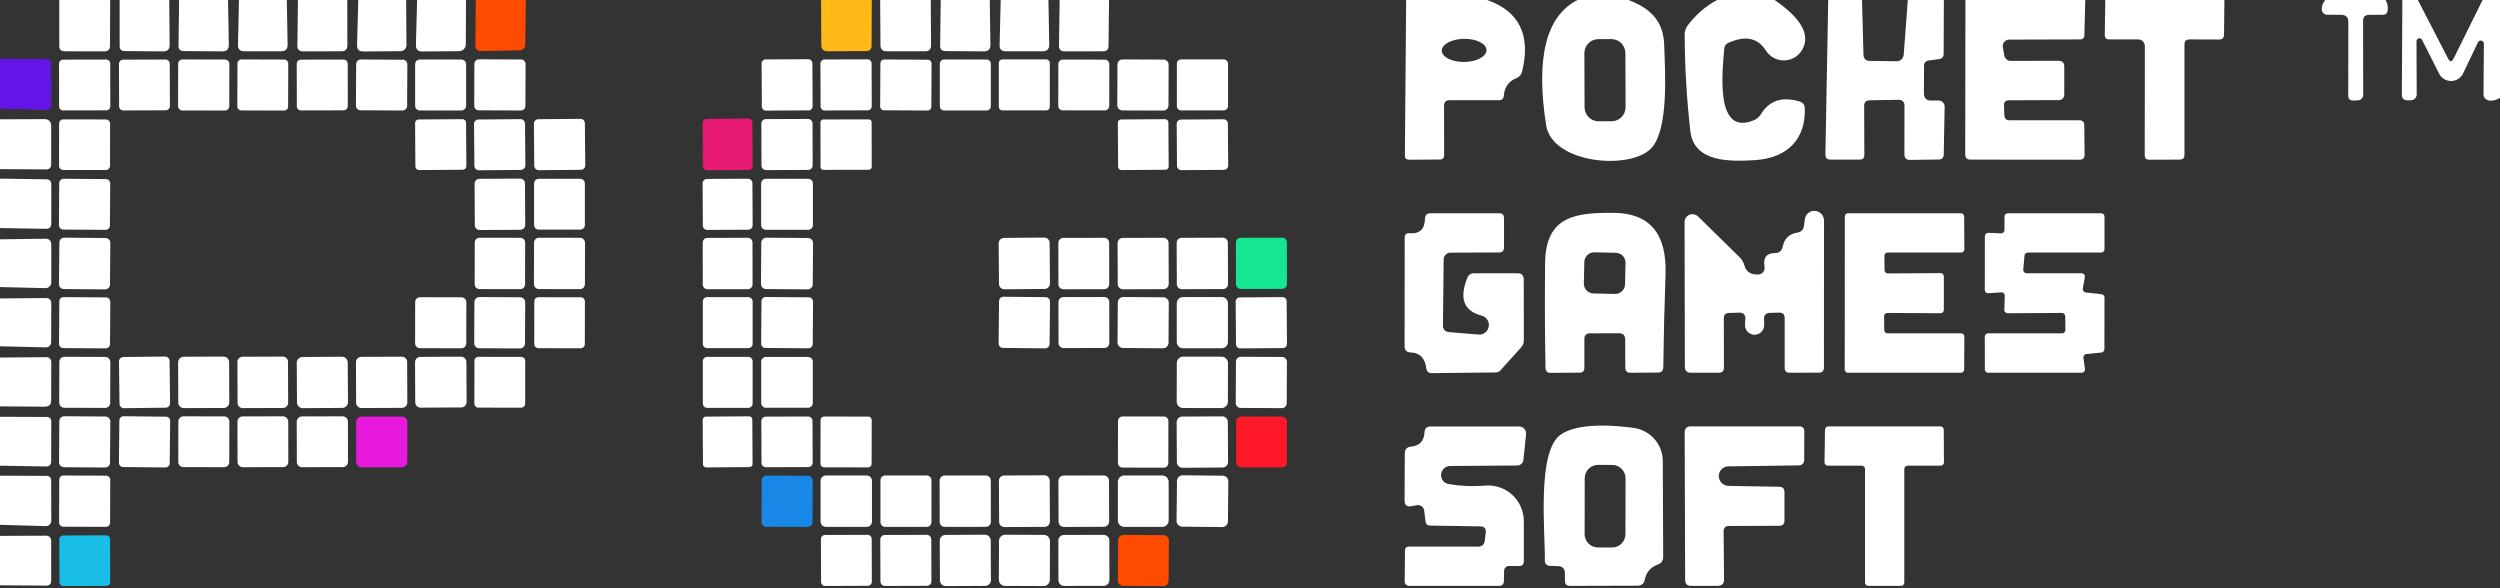 <svg width="204" height="48" viewBox="0 0 204 48" fill="none" xmlns="http://www.w3.org/2000/svg">
<rect x="0" y="0" width="204" height="48" fill="#333333" stroke="none"/>
<g clip-path="url(#clip0_10537_135588)">
<path d="M4.837 0H8.989L8.973 3.736C8.973 4.04 8.821 4.192 8.518 4.192L5.259 4.184C4.978 4.179 4.837 4.037 4.837 3.76V0Z" fill="white"/>
<path d="M9.762 0H13.81L13.842 3.672C13.847 4.019 13.677 4.192 13.332 4.192L10.176 4.168C9.9 4.168 9.762 4.029 9.762 3.752V0Z" fill="white"/>
<path d="M14.615 0H18.607L18.671 3.648C18.676 4.016 18.498 4.197 18.137 4.192L14.997 4.168C14.705 4.168 14.562 4.021 14.567 3.728L14.615 0Z" fill="white"/>
<path d="M19.5 0H23.404L23.468 3.64C23.479 4.003 23.301 4.184 22.934 4.184H19.922C19.582 4.184 19.415 4.013 19.42 3.672L19.5 0Z" fill="white"/>
<path d="M24.313 0H28.337L28.345 3.704C28.345 4.024 28.185 4.184 27.867 4.184L24.735 4.192C24.416 4.192 24.259 4.035 24.265 3.72L24.313 0Z" fill="white"/>
<path d="M29.237 0H33.142L33.166 3.688C33.166 3.817 33.116 3.942 33.026 4.033C32.936 4.125 32.815 4.176 32.688 4.176L29.652 4.2C29.296 4.205 29.123 4.027 29.134 3.664L29.237 0Z" fill="white"/>
<path d="M34.035 0H38.027L38.011 3.624C38.009 3.771 37.949 3.912 37.845 4.015C37.741 4.118 37.6 4.176 37.453 4.176L34.449 4.2C34.104 4.2 33.934 4.027 33.939 3.68L34.035 0Z" fill="white"/>
<path d="M38.824 0H42.904L42.864 3.64C42.864 3.762 42.816 3.879 42.731 3.965C42.647 4.052 42.531 4.102 42.41 4.104L39.27 4.168C38.951 4.173 38.792 4.013 38.792 3.688L38.824 0Z" fill="#FF4B00"/>
<path d="M67.001 0H71.137L71.121 3.728C71.121 4.021 70.975 4.168 70.683 4.168L67.543 4.184C67.193 4.184 67.017 4.008 67.017 3.656L67.001 0Z" fill="#FFB919"/>
<path d="M71.822 0H75.95L75.974 3.696C75.974 4.021 75.812 4.184 75.488 4.184H72.348C72.013 4.184 71.846 4.016 71.846 3.68L71.822 0Z" fill="white"/>
<path d="M76.763 0H80.763L80.819 3.648C80.829 4.011 80.651 4.192 80.285 4.192L77.153 4.168C76.856 4.168 76.71 4.021 76.715 3.728L76.763 0Z" fill="white"/>
<path d="M81.656 0H85.553L85.617 3.64C85.622 4.003 85.444 4.184 85.083 4.184H82.07C81.725 4.184 81.558 4.013 81.568 3.672L81.656 0Z" fill="white"/>
<path d="M86.469 0H90.501L90.453 3.768C90.448 4.045 90.307 4.184 90.031 4.184L86.875 4.192C86.562 4.192 86.408 4.035 86.413 3.72L86.469 0Z" fill="white"/>
<path d="M114.742 0H121.356C123.97 0.917 124.921 2.859 124.209 5.824C124.145 6.085 123.991 6.267 123.747 6.368C123.104 6.635 122.759 7.117 122.711 7.816C122.689 8.056 122.559 8.176 122.32 8.176H118.296C117.988 8.176 117.834 8.331 117.834 8.64L117.842 12.656C117.842 12.896 117.722 13.016 117.483 13.016L114.989 13.032C114.75 13.032 114.633 12.912 114.638 12.672L114.742 0ZM121.3 4.086C121.298 3.962 121.249 3.84 121.156 3.727C121.063 3.614 120.927 3.512 120.756 3.426C120.586 3.341 120.384 3.274 120.162 3.23C119.939 3.186 119.702 3.165 119.462 3.168C119.223 3.171 118.986 3.199 118.765 3.25C118.544 3.3 118.344 3.373 118.176 3.463C118.008 3.553 117.875 3.659 117.785 3.774C117.694 3.89 117.649 4.014 117.651 4.138C117.652 4.262 117.701 4.384 117.795 4.497C117.888 4.61 118.024 4.712 118.194 4.798C118.365 4.883 118.567 4.95 118.789 4.994C119.011 5.038 119.249 5.059 119.489 5.056C119.728 5.053 119.965 5.025 120.186 4.974C120.407 4.924 120.607 4.851 120.775 4.761C120.943 4.671 121.076 4.565 121.166 4.45C121.256 4.334 121.302 4.21 121.3 4.086Z" fill="white"/>
<path d="M128.727 0H132.879C134.576 0.632 135.732 1.648 135.795 3.64C135.883 6.064 136.17 10.656 134.704 12.136C132.935 13.904 126.647 13.344 126.161 10.2C125.306 4.701 126.161 1.301 128.727 0ZM132.632 4.33C132.631 4.18 132.601 4.031 132.544 3.893C132.486 3.754 132.402 3.628 132.295 3.522C132.189 3.417 132.063 3.333 131.925 3.276C131.786 3.219 131.638 3.19 131.488 3.19L130.421 3.194C130.118 3.195 129.829 3.317 129.616 3.532C129.403 3.747 129.284 4.038 129.285 4.342L129.3 8.758C129.301 8.908 129.331 9.057 129.389 9.195C129.446 9.334 129.531 9.46 129.637 9.566C129.743 9.671 129.869 9.755 130.008 9.812C130.146 9.869 130.294 9.898 130.444 9.898L131.512 9.894C131.814 9.893 132.103 9.771 132.316 9.556C132.529 9.341 132.648 9.05 132.647 8.746L132.632 4.33Z" fill="white"/>
<path d="M140.114 0H144.808C146.938 1.461 147.706 2.784 147.111 3.968C146.973 4.244 146.765 4.478 146.507 4.647C146.25 4.816 145.952 4.913 145.645 4.928C145.338 4.944 145.032 4.877 144.759 4.735C144.486 4.593 144.255 4.381 144.091 4.12C143.443 3.091 142.428 2.88 141.047 3.488C140.829 3.584 140.712 3.752 140.696 3.992C140.593 5.48 139.835 11.184 143.103 9.816C143.358 9.709 143.557 9.539 143.7 9.304C144.38 8.2 145.427 7.859 146.84 8.28C147.122 8.36 147.265 8.547 147.27 8.84C147.358 11.408 145.788 12.896 143.238 13.064C141.19 13.192 138.218 13.272 137.931 10.688C137.633 8.069 137.479 5.448 137.469 2.824C137.469 2.552 137.548 2.307 137.708 2.088C138.388 1.187 139.19 0.491 140.114 0Z" fill="white"/>
<path d="M149.183 0H151.94L152.06 4.504C152.062 4.626 152.111 4.743 152.197 4.83C152.283 4.916 152.4 4.966 152.522 4.968L154.753 5C154.901 5.003 155.044 4.949 155.153 4.849C155.263 4.749 155.331 4.612 155.343 4.464L155.677 0H158.618L158.602 4.392C158.602 4.648 158.474 4.792 158.219 4.824L157.399 4.936C157.133 4.968 157 5.117 157 5.384L156.992 7.608C156.992 8.008 157.191 8.208 157.59 8.208L158.188 8.2C158.253 8.2 158.318 8.213 158.379 8.239C158.439 8.264 158.494 8.301 158.54 8.348C158.586 8.395 158.622 8.451 158.646 8.512C158.671 8.573 158.683 8.638 158.682 8.704L158.61 12.592C158.605 12.875 158.464 13.016 158.188 13.016L155.869 13.048C155.555 13.053 155.399 12.899 155.399 12.584L155.406 8.576C155.407 8.519 155.395 8.462 155.373 8.409C155.351 8.356 155.318 8.308 155.278 8.268C155.237 8.227 155.188 8.196 155.135 8.175C155.082 8.153 155.025 8.143 154.968 8.144L152.562 8.184C152.264 8.189 152.115 8.341 152.115 8.64L152.131 12.648C152.131 12.899 152.006 13.024 151.757 13.024H149.366C149.085 13.024 148.946 12.885 148.952 12.608L149.183 0Z" fill="white"/>
<path d="M160.379 0H170.157L170.085 2.864C170.08 3.099 169.96 3.216 169.727 3.216L163.949 3.232C163.873 3.232 163.797 3.249 163.728 3.281C163.659 3.314 163.597 3.361 163.548 3.419C163.499 3.478 163.463 3.547 163.443 3.621C163.422 3.695 163.419 3.772 163.431 3.848L163.551 4.528C163.571 4.651 163.635 4.763 163.73 4.843C163.824 4.924 163.945 4.968 164.069 4.968L167.973 4.96C168.287 4.96 168.444 5.117 168.444 5.432V7.736C168.444 7.851 168.398 7.96 168.318 8.041C168.237 8.122 168.127 8.168 168.013 8.168L163.941 8.184C163.649 8.184 163.511 8.328 163.527 8.616L163.559 9.416C163.575 9.683 163.713 9.816 163.973 9.816H169.711C169.758 9.815 169.806 9.823 169.85 9.841C169.895 9.859 169.935 9.885 169.969 9.919C170.003 9.952 170.031 9.992 170.049 10.036C170.068 10.081 170.077 10.128 170.077 10.176L170.101 12.632C170.101 12.899 169.968 13.032 169.703 13.032L160.786 13.024C160.504 13.024 160.363 12.885 160.363 12.608L160.379 0Z" fill="white"/>
<path d="M171.791 0H181.512L181.481 2.816C181.481 3.088 181.348 3.224 181.082 3.224L178.668 3.216C178.391 3.216 178.253 3.355 178.253 3.632V12.64C178.253 12.896 178.123 13.024 177.863 13.024L175.376 13.032C175.132 13.032 175.01 12.909 175.01 12.664L175.018 3.76C175.018 3.689 175.004 3.618 174.977 3.552C174.949 3.486 174.909 3.426 174.859 3.375C174.809 3.325 174.749 3.285 174.683 3.257C174.618 3.23 174.547 3.216 174.476 3.216H172.117C171.868 3.221 171.745 3.099 171.751 2.848L171.791 0Z" fill="white"/>
<path d="M189.736 0H194.661C194.81 0.245 194.868 0.523 194.836 0.832C194.81 1.083 194.671 1.208 194.422 1.208H193.33C192.995 1.208 192.828 1.376 192.828 1.712L192.836 7.688C192.836 8.008 192.677 8.176 192.358 8.192L192.039 8.2C191.758 8.216 191.617 8.08 191.617 7.792L191.625 1.792C191.625 1.408 191.431 1.213 191.043 1.208L189.88 1.2C189.768 1.198 189.662 1.153 189.583 1.074C189.504 0.994 189.459 0.888 189.457 0.776C189.452 0.488 189.545 0.229 189.736 0Z" fill="white"/>
<path d="M196.031 0H197.298L199.752 4.76C199.912 5.075 200.069 5.075 200.223 4.76L202.581 0H204V7.984C203.66 8.181 203.36 8.253 203.099 8.2C202.797 8.136 202.648 7.947 202.653 7.632L202.685 3.568C202.686 3.509 202.667 3.452 202.631 3.406C202.595 3.36 202.544 3.328 202.487 3.315C202.43 3.302 202.37 3.308 202.318 3.334C202.266 3.36 202.224 3.403 202.199 3.456L200.988 5.992C200.899 6.175 200.762 6.33 200.591 6.439C200.419 6.548 200.221 6.607 200.019 6.609C199.816 6.612 199.617 6.558 199.443 6.453C199.269 6.348 199.128 6.197 199.035 6.016L197.641 3.256C197.617 3.206 197.577 3.167 197.527 3.143C197.478 3.12 197.422 3.114 197.368 3.127C197.315 3.14 197.268 3.171 197.235 3.215C197.202 3.259 197.185 3.313 197.187 3.368L197.202 7.704C197.202 7.831 197.152 7.953 197.062 8.043C196.973 8.133 196.851 8.184 196.724 8.184H196.445C196.143 8.184 195.991 8.029 195.991 7.72L196.031 0Z" fill="white"/>
<path d="M0 4.792L3.745 4.832C4.032 4.832 4.176 4.976 4.176 5.264L4.184 8.592C4.184 8.843 4.059 8.965 3.809 8.96L0 8.864V4.792Z" fill="#6414E6"/>
<path d="M8.666 4.86L5.144 4.867C4.964 4.867 4.818 5.014 4.818 5.195L4.824 8.683C4.824 8.864 4.971 9.011 5.151 9.011L8.673 9.004C8.854 9.004 9 8.857 9 8.676L8.994 5.188C8.993 5.007 8.847 4.86 8.666 4.86Z" fill="white"/>
<path d="M13.508 4.858L10.049 4.87C9.86 4.871 9.707 5.025 9.708 5.215L9.72 8.671C9.72 8.861 9.874 9.015 10.064 9.014L13.522 9.002C13.711 9.001 13.864 8.847 13.864 8.657L13.851 5.201C13.851 5.011 13.697 4.857 13.508 4.858Z" fill="white"/>
<path d="M18.364 4.859L14.889 4.853C14.696 4.853 14.538 5.01 14.538 5.205L14.532 8.661C14.532 8.855 14.688 9.013 14.882 9.013L18.356 9.019C18.55 9.02 18.707 8.862 18.708 8.668L18.714 5.212C18.714 5.017 18.557 4.86 18.364 4.859Z" fill="white"/>
<path d="M23.204 4.862L19.698 4.85C19.522 4.849 19.379 4.992 19.378 5.169L19.366 8.689C19.365 8.865 19.508 9.009 19.684 9.01L23.19 9.022C23.366 9.023 23.509 8.88 23.51 8.703L23.522 5.183C23.523 5.006 23.38 4.863 23.204 4.862Z" fill="white"/>
<path d="M28.03 4.861L24.556 4.867C24.367 4.867 24.214 5.021 24.214 5.211L24.22 8.667C24.22 8.857 24.374 9.011 24.563 9.011L28.038 9.004C28.227 9.004 28.38 8.85 28.38 8.66L28.374 5.204C28.373 5.014 28.22 4.86 28.03 4.861Z" fill="white"/>
<path d="M32.866 4.873L29.439 4.855C29.233 4.854 29.064 5.022 29.063 5.23L29.045 8.621C29.044 8.829 29.211 8.998 29.418 8.999L32.844 9.017C33.051 9.019 33.22 8.851 33.221 8.643L33.239 5.251C33.24 5.044 33.073 4.875 32.866 4.873Z" fill="white"/>
<path d="M37.652 4.856H34.258C34.046 4.856 33.875 5.028 33.875 5.24V8.632C33.875 8.845 34.046 9.016 34.258 9.016H37.652C37.863 9.016 38.035 8.845 38.035 8.632V5.24C38.035 5.028 37.863 4.856 37.652 4.856Z" fill="white"/>
<path d="M42.52 4.854L39.078 4.842C38.876 4.841 38.711 5.006 38.71 5.209L38.698 8.633C38.697 8.836 38.861 9.001 39.063 9.002L42.506 9.014C42.708 9.015 42.873 8.851 42.874 8.647L42.886 5.223C42.886 5.02 42.723 4.855 42.52 4.854Z" fill="white"/>
<path d="M65.954 4.831L62.48 4.849C62.295 4.85 62.146 5.001 62.147 5.187L62.166 8.691C62.166 8.876 62.317 9.026 62.502 9.025L65.976 9.007C66.161 9.006 66.31 8.854 66.309 8.669L66.291 5.165C66.29 4.979 66.139 4.83 65.954 4.831Z" fill="white"/>
<path d="M70.795 4.842L67.273 4.854C67.093 4.855 66.947 5.002 66.947 5.183L66.96 8.687C66.96 8.869 67.107 9.015 67.287 9.014L70.81 9.002C70.99 9.001 71.136 8.854 71.135 8.673L71.123 5.169C71.122 4.988 70.976 4.841 70.795 4.842Z" fill="white"/>
<path d="M75.714 4.874L72.144 4.855C71.977 4.854 71.841 4.99 71.84 5.158L71.821 8.693C71.82 8.861 71.955 8.998 72.123 8.999L75.692 9.018C75.86 9.019 75.996 8.883 75.997 8.715L76.015 5.179C76.016 5.012 75.881 4.875 75.714 4.874Z" fill="white"/>
<path d="M80.508 4.856H77.034C76.845 4.856 76.691 5.01 76.691 5.2V8.672C76.691 8.862 76.845 9.016 77.034 9.016H80.508C80.698 9.016 80.851 8.862 80.851 8.672V5.2C80.851 5.01 80.698 4.856 80.508 4.856Z" fill="white"/>
<path d="M85.377 4.848H81.791C81.633 4.848 81.504 4.977 81.504 5.136V8.72C81.504 8.879 81.633 9.008 81.791 9.008H85.377C85.536 9.008 85.664 8.879 85.664 8.72V5.136C85.664 4.977 85.536 4.848 85.377 4.848Z" fill="white"/>
<path d="M90.154 4.867L86.727 4.861C86.525 4.861 86.361 5.025 86.36 5.228L86.354 8.636C86.354 8.84 86.518 9.005 86.72 9.005L90.147 9.011C90.349 9.011 90.514 8.847 90.514 8.644L90.52 5.236C90.52 5.032 90.356 4.867 90.154 4.867Z" fill="white"/>
<path d="M94.947 4.862L91.6 4.85C91.371 4.849 91.185 5.035 91.184 5.265L91.172 8.593C91.172 8.822 91.357 9.009 91.585 9.01L94.932 9.022C95.161 9.023 95.347 8.837 95.348 8.607L95.36 5.279C95.361 5.05 95.176 4.863 94.947 4.862Z" fill="white"/>
<path d="M99.856 4.848H96.382C96.188 4.848 96.031 5.005 96.031 5.2V8.656C96.031 8.85 96.188 9.008 96.382 9.008H99.856C100.05 9.008 100.207 8.85 100.207 8.656V5.2C100.207 5.005 100.05 4.848 99.856 4.848Z" fill="white"/>
<path d="M0 13.8V9.736L3.674 9.72C3.74 9.72 3.805 9.733 3.866 9.758C3.927 9.783 3.982 9.821 4.029 9.867C4.075 9.914 4.112 9.97 4.137 10.031C4.163 10.092 4.176 10.158 4.176 10.224V13.392C4.176 13.685 4.032 13.829 3.745 13.824L0 13.8Z" fill="white"/>
<path d="M8.642 9.747L5.167 9.741C4.978 9.741 4.824 9.894 4.824 10.084L4.818 13.524C4.818 13.714 4.971 13.868 5.16 13.869L8.635 13.875C8.824 13.875 8.977 13.722 8.978 13.531L8.984 10.091C8.984 9.902 8.831 9.747 8.642 9.747Z" fill="white"/>
<path d="M37.733 9.724L34.163 9.749C34.001 9.75 33.87 9.883 33.871 10.047L33.895 13.583C33.896 13.746 34.029 13.878 34.192 13.877L37.762 13.852C37.925 13.851 38.056 13.717 38.055 13.554L38.03 10.018C38.029 9.854 37.896 9.723 37.733 9.724Z" fill="white"/>
<path d="M42.471 9.721L39.045 9.751C38.842 9.752 38.68 9.919 38.681 10.122L38.711 13.53C38.713 13.733 38.878 13.896 39.081 13.895L42.507 13.864C42.71 13.863 42.872 13.697 42.871 13.493L42.841 10.085C42.839 9.882 42.674 9.719 42.471 9.721Z" fill="white"/>
<path d="M47.364 9.697L43.922 9.727C43.724 9.729 43.564 9.892 43.566 10.091L43.596 13.53C43.598 13.729 43.76 13.889 43.958 13.887L47.4 13.857C47.598 13.855 47.757 13.693 47.755 13.494L47.726 10.054C47.724 9.855 47.562 9.695 47.364 9.697Z" fill="white"/>
<path d="M61.042 9.676L57.679 9.7C57.486 9.701 57.33 9.86 57.331 10.054L57.355 13.542C57.357 13.736 57.515 13.893 57.708 13.892L61.071 13.868C61.265 13.867 61.421 13.708 61.419 13.514L61.395 10.026C61.394 9.831 61.236 9.675 61.042 9.676Z" fill="#E61973"/>
<path d="M65.934 9.706L62.492 9.718C62.289 9.719 62.126 9.884 62.126 10.088L62.138 13.512C62.139 13.715 62.304 13.879 62.506 13.878L65.948 13.866C66.151 13.866 66.314 13.7 66.314 13.497L66.302 10.073C66.301 9.87 66.136 9.706 65.934 9.706Z" fill="white"/>
<path d="M70.894 9.741L67.181 9.748C67.053 9.748 66.95 9.852 66.95 9.98L66.957 13.628C66.957 13.756 67.06 13.86 67.188 13.86L70.901 13.853C71.029 13.853 71.132 13.749 71.132 13.621L71.126 9.973C71.126 9.845 71.022 9.741 70.894 9.741Z" fill="white"/>
<path d="M95.069 9.724L91.483 9.749C91.333 9.75 91.213 9.873 91.214 10.023L91.239 13.607C91.24 13.757 91.362 13.878 91.512 13.877L95.097 13.852C95.247 13.851 95.368 13.728 95.366 13.578L95.341 9.994C95.341 9.844 95.218 9.723 95.069 9.724Z" fill="white"/>
<path d="M99.842 9.732L96.368 9.756C96.174 9.758 96.018 9.916 96.019 10.111L96.043 13.535C96.045 13.729 96.203 13.886 96.396 13.884L99.871 13.86C100.064 13.858 100.22 13.7 100.219 13.505L100.195 10.082C100.194 9.887 100.036 9.731 99.842 9.732Z" fill="white"/>
<path d="M0 18.608V14.576L3.785 14.632C4.051 14.637 4.184 14.771 4.184 15.032V18.232C4.184 18.531 4.035 18.677 3.737 18.672L0 18.608Z" fill="white"/>
<path d="M8.636 14.613L5.194 14.588C4.996 14.587 4.834 14.747 4.833 14.946L4.809 18.37C4.808 18.569 4.967 18.731 5.165 18.732L8.608 18.756C8.806 18.758 8.967 18.598 8.969 18.399L8.993 14.975C8.994 14.776 8.834 14.614 8.636 14.613Z" fill="white"/>
<path d="M42.447 14.575L39.116 14.593C38.9 14.594 38.726 14.77 38.727 14.987L38.745 18.379C38.746 18.595 38.922 18.77 39.137 18.769L42.468 18.751C42.684 18.75 42.858 18.574 42.857 18.357L42.839 14.965C42.838 14.749 42.662 14.574 42.447 14.575Z" fill="white"/>
<path d="M47.35 14.592H43.956C43.749 14.592 43.581 14.76 43.581 14.968V18.36C43.581 18.567 43.749 18.736 43.956 18.736H47.35C47.557 18.736 47.725 18.567 47.725 18.36V14.968C47.725 14.76 47.557 14.592 47.35 14.592Z" fill="white"/>
<path d="M61.038 14.583L57.691 14.601C57.493 14.602 57.333 14.764 57.334 14.963L57.352 18.402C57.353 18.601 57.515 18.762 57.713 18.761L61.06 18.743C61.258 18.742 61.417 18.58 61.416 18.381L61.398 14.941C61.397 14.742 61.236 14.582 61.038 14.583Z" fill="white"/>
<path d="M65.949 14.592H62.491C62.28 14.592 62.108 14.764 62.108 14.976V18.368C62.108 18.58 62.28 18.752 62.491 18.752H65.949C66.161 18.752 66.332 18.58 66.332 18.368V14.976C66.332 14.764 66.161 14.592 65.949 14.592Z" fill="white"/>
<path d="M117.802 21.176L117.746 26.536C117.741 26.883 117.914 27.072 118.264 27.104L120.615 27.296C120.815 27.321 121.016 27.268 121.177 27.148C121.339 27.028 121.448 26.849 121.482 26.651C121.516 26.452 121.472 26.247 121.359 26.08C121.247 25.913 121.075 25.795 120.878 25.752C119.444 25.368 119.061 24.344 119.731 22.68C119.832 22.424 120.018 22.296 120.288 22.296H123.827C124.167 22.296 124.337 22.467 124.337 22.808L124.345 27.768C124.345 27.989 124.262 28.201 124.113 28.36L122.432 30.224C122.384 30.277 122.326 30.32 122.262 30.349C122.197 30.377 122.128 30.392 122.058 30.392L116.83 30.448C116.57 30.448 116.421 30.318 116.384 30.056C116.283 29.219 115.861 28.787 115.117 28.76C114.782 28.75 114.615 28.576 114.615 28.24L114.623 19.384C114.623 19.128 114.753 19.011 115.013 19.032C115.837 19.102 116.259 18.704 116.28 17.84C116.291 17.547 116.442 17.4 116.734 17.4H122.328C122.594 17.4 122.727 17.536 122.727 17.808V20.192C122.727 20.464 122.594 20.6 122.328 20.6L118.36 20.616C118.213 20.616 118.073 20.675 117.968 20.78C117.864 20.885 117.804 21.027 117.802 21.176Z" fill="white"/>
<path d="M129.285 27.608V30.008C129.29 30.274 129.157 30.408 128.886 30.408L126.528 30.424C126.257 30.424 126.119 30.288 126.113 30.016C126.06 27.152 126.05 24.299 126.081 21.456C126.129 17.584 128.623 17.352 131.675 17.368C134.619 17.389 136.029 19.072 135.907 22.416C135.817 24.928 135.755 27.445 135.724 29.968C135.718 30.25 135.575 30.395 135.293 30.4L133.062 30.416C132.77 30.421 132.624 30.277 132.624 29.984L132.616 27.712C132.616 27.365 132.443 27.192 132.098 27.192L129.683 27.2C129.578 27.2 129.476 27.243 129.402 27.319C129.327 27.396 129.285 27.5 129.285 27.608ZM132.643 21.454C132.645 21.348 132.627 21.243 132.589 21.144C132.551 21.045 132.493 20.955 132.42 20.878C132.347 20.801 132.26 20.74 132.163 20.697C132.067 20.654 131.962 20.631 131.857 20.628L130.104 20.588C129.891 20.584 129.684 20.664 129.53 20.812C129.375 20.96 129.286 21.164 129.281 21.378L129.242 23.121C129.239 23.227 129.258 23.333 129.296 23.432C129.334 23.531 129.391 23.621 129.464 23.698C129.537 23.775 129.625 23.836 129.721 23.879C129.818 23.922 129.922 23.945 130.028 23.948L131.781 23.987C131.994 23.992 132.201 23.912 132.355 23.764C132.509 23.616 132.599 23.412 132.604 23.198L132.643 21.454Z" fill="white"/>
<path d="M145.183 25.512L144.442 25.528C144.086 25.539 143.921 25.72 143.947 26.072C143.963 26.328 143.963 26.517 143.947 26.64C143.92 26.839 143.817 27.02 143.661 27.145C143.504 27.27 143.306 27.33 143.106 27.313C142.907 27.295 142.722 27.202 142.589 27.051C142.456 26.901 142.387 26.705 142.394 26.504L142.418 25.952C142.421 25.894 142.412 25.836 142.392 25.782C142.372 25.727 142.34 25.678 142.3 25.636C142.259 25.595 142.21 25.562 142.156 25.541C142.103 25.52 142.045 25.51 141.987 25.512L141.079 25.536C140.802 25.547 140.664 25.691 140.664 25.968L140.672 30C140.672 30.277 140.532 30.416 140.25 30.416H137.979C137.65 30.416 137.485 30.251 137.485 29.92L137.461 18.12C137.462 17.994 137.499 17.87 137.569 17.765C137.639 17.659 137.739 17.577 137.855 17.528C137.971 17.478 138.099 17.464 138.223 17.487C138.347 17.51 138.462 17.569 138.553 17.656L141.939 20.976C142.136 21.168 142.271 21.397 142.346 21.664C142.484 22.176 142.861 22.421 143.477 22.4C143.554 22.397 143.629 22.377 143.697 22.342C143.765 22.308 143.826 22.259 143.874 22.199C143.922 22.139 143.957 22.07 143.977 21.996C143.996 21.922 144 21.844 143.987 21.768C143.86 21.027 144.141 20.653 144.832 20.648C145.188 20.648 145.4 20.475 145.47 20.128C145.602 19.467 145.995 19.085 146.649 18.984C146.978 18.936 147.164 18.747 147.207 18.416L147.278 17.88C147.304 17.683 147.404 17.504 147.556 17.379C147.708 17.254 147.903 17.192 148.1 17.205C148.297 17.218 148.483 17.306 148.621 17.45C148.758 17.595 148.836 17.785 148.84 17.984L148.832 29.992C148.832 30.269 148.697 30.408 148.426 30.408L146.035 30.416C145.764 30.416 145.629 30.28 145.629 30.008V25.952C145.629 25.653 145.48 25.507 145.183 25.512Z" fill="white"/>
<path d="M154.02 27.2H160.029C160.098 27.2 160.165 27.228 160.214 27.278C160.264 27.327 160.292 27.394 160.292 27.464L160.276 30.152C160.276 30.187 160.269 30.221 160.256 30.253C160.242 30.285 160.223 30.315 160.199 30.339C160.174 30.364 160.145 30.383 160.113 30.396C160.081 30.41 160.047 30.416 160.013 30.416H150.793C150.723 30.416 150.656 30.389 150.607 30.339C150.557 30.29 150.53 30.222 150.53 30.152L150.538 17.664C150.538 17.594 150.565 17.527 150.615 17.478C150.664 17.428 150.731 17.4 150.801 17.4H160.013C160.082 17.4 160.149 17.428 160.199 17.478C160.248 17.527 160.276 17.594 160.276 17.664L160.292 20.344C160.292 20.414 160.264 20.482 160.214 20.531C160.165 20.581 160.098 20.608 160.029 20.608H154.028C153.958 20.608 153.891 20.636 153.842 20.686C153.793 20.735 153.765 20.802 153.765 20.872L153.781 22.048C153.781 22.118 153.809 22.186 153.858 22.235C153.907 22.285 153.974 22.312 154.044 22.312L158.355 22.288C158.39 22.288 158.424 22.295 158.456 22.308C158.488 22.322 158.517 22.341 158.541 22.366C158.565 22.39 158.585 22.419 158.598 22.451C158.611 22.483 158.618 22.518 158.618 22.552V25.296C158.618 25.331 158.611 25.365 158.598 25.397C158.585 25.429 158.565 25.459 158.541 25.483C158.517 25.508 158.488 25.527 158.456 25.54C158.424 25.554 158.39 25.56 158.355 25.56L154.004 25.536C153.969 25.536 153.934 25.544 153.902 25.557C153.869 25.571 153.84 25.591 153.815 25.616C153.791 25.642 153.772 25.672 153.759 25.705C153.746 25.738 153.74 25.773 153.741 25.808L153.757 26.944C153.759 27.013 153.788 27.078 153.837 27.126C153.886 27.174 153.952 27.2 154.02 27.2Z" fill="white"/>
<path d="M163.567 18.768V17.672C163.567 17.6 163.595 17.531 163.646 17.48C163.697 17.429 163.766 17.4 163.838 17.4H171.456C171.528 17.4 171.597 17.429 171.647 17.48C171.698 17.531 171.727 17.6 171.727 17.672V20.336C171.727 20.409 171.698 20.478 171.647 20.529C171.597 20.58 171.528 20.608 171.456 20.608H165.471C165.403 20.608 165.338 20.634 165.288 20.679C165.237 20.725 165.206 20.788 165.2 20.856L165.097 22C165.093 22.038 165.098 22.076 165.11 22.112C165.122 22.148 165.142 22.181 165.167 22.208C165.193 22.236 165.224 22.259 165.258 22.274C165.293 22.289 165.33 22.297 165.368 22.296H169.854C169.894 22.296 169.934 22.304 169.97 22.321C170.007 22.337 170.039 22.362 170.065 22.392C170.091 22.423 170.109 22.459 170.12 22.497C170.13 22.536 170.132 22.577 170.125 22.616L169.958 23.544C169.951 23.581 169.952 23.619 169.96 23.656C169.969 23.692 169.985 23.727 170.007 23.757C170.03 23.787 170.058 23.812 170.091 23.831C170.123 23.849 170.159 23.861 170.197 23.864L171.488 24.008C171.554 24.016 171.615 24.048 171.659 24.099C171.703 24.149 171.727 24.213 171.727 24.28L171.719 28.496C171.719 28.565 171.694 28.63 171.648 28.681C171.602 28.731 171.539 28.762 171.472 28.768L170.245 28.888C170.208 28.892 170.173 28.904 170.141 28.922C170.109 28.939 170.081 28.964 170.058 28.993C170.036 29.022 170.02 29.056 170.011 29.091C170.002 29.127 170 29.164 170.005 29.2L170.133 30.104C170.139 30.143 170.136 30.183 170.125 30.221C170.114 30.259 170.095 30.294 170.069 30.323C170.043 30.353 170.012 30.377 169.976 30.393C169.94 30.409 169.901 30.417 169.862 30.416H162.236C162.164 30.416 162.095 30.388 162.044 30.337C161.994 30.286 161.965 30.216 161.965 30.144L161.957 27.472C161.957 27.4 161.986 27.331 162.036 27.28C162.087 27.229 162.156 27.2 162.228 27.2H168.268C168.34 27.2 168.409 27.172 168.46 27.121C168.511 27.07 168.539 27 168.539 26.928L168.523 25.808C168.523 25.736 168.495 25.667 168.444 25.616C168.393 25.565 168.324 25.536 168.252 25.536L163.822 25.56C163.785 25.56 163.75 25.553 163.716 25.539C163.683 25.525 163.653 25.504 163.627 25.478C163.602 25.452 163.582 25.421 163.569 25.387C163.556 25.353 163.55 25.317 163.551 25.28L163.591 24.136C163.592 24.098 163.585 24.06 163.57 24.024C163.556 23.988 163.534 23.956 163.506 23.93C163.478 23.903 163.445 23.883 163.409 23.87C163.373 23.858 163.334 23.853 163.296 23.856L162.244 23.928C162.207 23.931 162.17 23.925 162.135 23.913C162.101 23.9 162.069 23.88 162.042 23.855C162.015 23.829 161.994 23.798 161.979 23.764C161.964 23.73 161.957 23.694 161.957 23.656L161.965 19.264C161.966 19.229 161.974 19.194 161.989 19.161C162.003 19.128 162.024 19.099 162.05 19.074C162.076 19.05 162.106 19.031 162.14 19.018C162.173 19.005 162.208 18.999 162.244 19L163.28 19.04C163.317 19.043 163.354 19.037 163.388 19.024C163.423 19.012 163.455 18.992 163.482 18.967C163.509 18.941 163.53 18.91 163.545 18.876C163.559 18.842 163.567 18.805 163.567 18.768Z" fill="white"/>
<path d="M0 23.424V19.529L3.705 19.48C4.024 19.48 4.184 19.64 4.184 19.96V23.049C4.183 23.111 4.169 23.173 4.145 23.23C4.12 23.288 4.084 23.34 4.04 23.383C3.995 23.426 3.943 23.46 3.885 23.482C3.828 23.504 3.767 23.515 3.705 23.512L0 23.424Z" fill="white"/>
<path d="M8.616 19.423L5.238 19.393C5.022 19.391 4.846 19.565 4.844 19.782L4.814 23.189C4.812 23.406 4.986 23.583 5.201 23.585L8.58 23.614C8.795 23.616 8.972 23.442 8.974 23.226L9.003 19.818C9.005 19.602 8.832 19.425 8.616 19.423Z" fill="white"/>
<path d="M42.461 19.403L39.13 19.397C38.915 19.397 38.739 19.572 38.739 19.788L38.733 23.197C38.733 23.413 38.907 23.589 39.123 23.589L42.454 23.595C42.669 23.595 42.845 23.42 42.845 23.204L42.851 19.796C42.851 19.579 42.677 19.403 42.461 19.403Z" fill="white"/>
<path d="M47.33 19.403L43.983 19.397C43.759 19.397 43.576 19.579 43.576 19.805L43.57 23.18C43.57 23.406 43.751 23.589 43.976 23.589L47.323 23.595C47.547 23.595 47.729 23.413 47.73 23.188L47.736 19.812C47.736 19.586 47.554 19.404 47.33 19.403Z" fill="white"/>
<path d="M61.021 19.405L57.722 19.41C57.511 19.411 57.34 19.583 57.34 19.795L57.346 23.219C57.346 23.431 57.518 23.603 57.729 23.602L61.028 23.597C61.239 23.596 61.41 23.424 61.41 23.212L61.404 19.788C61.404 19.576 61.232 19.404 61.021 19.405Z" fill="white"/>
<path d="M65.932 19.42L62.537 19.396C62.309 19.395 62.122 19.58 62.12 19.809L62.097 23.169C62.095 23.399 62.279 23.587 62.508 23.588L65.903 23.612C66.132 23.614 66.319 23.429 66.32 23.199L66.344 19.839C66.345 19.609 66.161 19.422 65.932 19.42Z" fill="white"/>
<path d="M85.208 19.385L81.925 19.414C81.683 19.416 81.488 19.615 81.49 19.858L81.519 23.17C81.521 23.413 81.719 23.608 81.961 23.606L85.244 23.577C85.486 23.575 85.681 23.376 85.678 23.133L85.65 19.822C85.648 19.578 85.45 19.383 85.208 19.385Z" fill="white"/>
<path d="M90.099 19.406L86.768 19.411C86.544 19.412 86.362 19.595 86.362 19.82L86.368 23.196C86.369 23.421 86.551 23.604 86.775 23.603L90.106 23.598C90.331 23.597 90.513 23.414 90.512 23.189L90.506 19.813C90.506 19.587 90.324 19.405 90.099 19.406Z" fill="white"/>
<path d="M94.933 19.402L91.618 19.414C91.384 19.414 91.196 19.605 91.197 19.839L91.208 23.183C91.209 23.417 91.399 23.606 91.632 23.605L94.947 23.594C95.18 23.593 95.369 23.403 95.368 23.168L95.356 19.825C95.356 19.59 95.166 19.401 94.933 19.402Z" fill="white"/>
<path d="M99.793 19.394L96.415 19.406C96.195 19.407 96.017 19.586 96.017 19.807L96.029 23.199C96.03 23.42 96.209 23.599 96.429 23.598L99.808 23.586C100.028 23.585 100.206 23.405 100.205 23.185L100.193 19.793C100.192 19.572 100.013 19.393 99.793 19.394Z" fill="white"/>
<path d="M104.618 19.397L101.239 19.403C101.023 19.403 100.849 19.579 100.849 19.795L100.855 23.187C100.856 23.404 101.031 23.579 101.246 23.579L104.625 23.573C104.841 23.572 105.015 23.396 105.015 23.18L105.009 19.788C105.009 19.572 104.833 19.396 104.618 19.397Z" fill="#14E691"/>
<path d="M0 28.256V24.352L3.737 24.32C4.035 24.32 4.184 24.47 4.184 24.768L4.176 27.856C4.176 28.192 4.008 28.355 3.674 28.344L0 28.256Z" fill="white"/>
<path d="M8.653 24.268L5.194 24.244C5.001 24.242 4.843 24.399 4.841 24.593L4.817 28.049C4.816 28.244 4.972 28.402 5.165 28.404L8.624 28.428C8.817 28.429 8.976 28.273 8.977 28.078L9.001 24.622C9.002 24.428 8.846 24.269 8.653 24.268Z" fill="white"/>
<path d="M37.656 24.259L34.277 24.253C34.057 24.252 33.879 24.431 33.878 24.652L33.872 28.012C33.872 28.233 34.05 28.412 34.27 28.413L37.649 28.419C37.869 28.419 38.048 28.24 38.048 28.019L38.054 24.659C38.054 24.438 37.876 24.259 37.656 24.259Z" fill="white"/>
<path d="M42.453 24.257L39.122 24.239C38.897 24.238 38.714 24.42 38.713 24.645L38.696 28.005C38.694 28.231 38.876 28.414 39.1 28.415L42.431 28.433C42.655 28.434 42.838 28.252 42.839 28.027L42.857 24.667C42.858 24.442 42.677 24.258 42.453 24.257Z" fill="white"/>
<path d="M47.394 24.259L43.935 24.253C43.75 24.252 43.6 24.402 43.6 24.588L43.594 28.076C43.594 28.262 43.743 28.412 43.928 28.413L47.386 28.419C47.571 28.419 47.721 28.269 47.722 28.083L47.728 24.595C47.728 24.41 47.578 24.259 47.394 24.259Z" fill="white"/>
<path d="M61.065 24.248H57.702C57.508 24.248 57.351 24.406 57.351 24.6V28.056C57.351 28.25 57.508 28.408 57.702 28.408H61.065C61.258 28.408 61.415 28.25 61.415 28.056V24.6C61.415 24.406 61.258 24.248 61.065 24.248Z" fill="white"/>
<path d="M65.996 24.26L62.489 24.236C62.296 24.235 62.138 24.391 62.136 24.585L62.112 28.041C62.111 28.236 62.267 28.394 62.46 28.396L65.966 28.42C66.16 28.422 66.318 28.265 66.32 28.071L66.344 24.615C66.345 24.421 66.189 24.262 65.996 24.26Z" fill="white"/>
<path d="M85.327 24.25L81.885 24.214C81.687 24.212 81.525 24.371 81.523 24.57L81.487 28.026C81.484 28.225 81.643 28.387 81.841 28.39L85.284 28.426C85.482 28.428 85.644 28.268 85.646 28.07L85.682 24.614C85.684 24.415 85.525 24.252 85.327 24.25Z" fill="white"/>
<path d="M90.107 24.237L86.776 24.242C86.552 24.243 86.37 24.426 86.37 24.651L86.376 27.995C86.376 28.221 86.559 28.403 86.783 28.402L90.114 28.397C90.339 28.396 90.52 28.213 90.52 27.988L90.514 24.644C90.514 24.419 90.331 24.236 90.107 24.237Z" fill="white"/>
<path d="M94.93 24.259L91.663 24.236C91.417 24.235 91.215 24.434 91.214 24.681L91.191 27.945C91.189 28.193 91.388 28.395 91.634 28.396L94.901 28.419C95.148 28.421 95.349 28.222 95.351 27.974L95.373 24.71C95.375 24.463 95.177 24.261 94.93 24.259Z" fill="white"/>
<path d="M99.697 24.24H96.525C96.248 24.24 96.023 24.466 96.023 24.744V27.912C96.023 28.191 96.248 28.416 96.525 28.416H99.697C99.974 28.416 100.199 28.191 100.199 27.912V24.744C100.199 24.466 99.974 24.24 99.697 24.24Z" fill="white"/>
<path d="M104.655 24.244L101.165 24.268C100.98 24.27 100.831 24.421 100.832 24.607L100.857 28.094C100.858 28.28 101.009 28.429 101.194 28.428L104.684 28.404C104.869 28.402 105.018 28.251 105.016 28.065L104.992 24.577C104.991 24.392 104.84 24.242 104.655 24.244Z" fill="white"/>
<path d="M0 33.16V29.176L3.745 29.144C4.037 29.144 4.184 29.29 4.184 29.584L4.176 32.664C4.176 33.01 4.003 33.184 3.658 33.184L0 33.16Z" fill="white"/>
<path d="M8.59 29.125L5.259 29.114C5.03 29.113 4.844 29.299 4.843 29.528L4.831 32.856C4.83 33.086 5.015 33.273 5.244 33.274L8.575 33.285C8.804 33.286 8.99 33.101 8.991 32.871L9.002 29.543C9.003 29.313 8.818 29.126 8.59 29.125Z" fill="white"/>
<path d="M13.466 29.092L10.071 29.133C9.869 29.136 9.707 29.302 9.709 29.506L9.751 32.945C9.753 33.149 9.92 33.311 10.122 33.309L13.516 33.267C13.719 33.265 13.881 33.098 13.878 32.895L13.837 29.455C13.834 29.252 13.668 29.089 13.466 29.092Z" fill="white"/>
<path d="M18.241 29.098L14.99 29.11C14.739 29.111 14.536 29.316 14.537 29.567L14.549 32.847C14.55 33.099 14.754 33.303 15.004 33.302L18.256 33.29C18.506 33.289 18.709 33.085 18.708 32.833L18.697 29.553C18.696 29.301 18.492 29.098 18.241 29.098Z" fill="white"/>
<path d="M23.078 29.098L19.795 29.11C19.562 29.111 19.373 29.301 19.374 29.535L19.386 32.879C19.387 33.114 19.576 33.303 19.809 33.302L23.093 33.29C23.326 33.289 23.514 33.099 23.513 32.865L23.502 29.521C23.501 29.287 23.311 29.098 23.078 29.098Z" fill="white"/>
<path d="M27.9 29.109L24.681 29.131C24.421 29.133 24.212 29.346 24.214 29.607L24.236 32.839C24.238 33.099 24.45 33.309 24.71 33.307L27.929 33.285C28.189 33.283 28.398 33.07 28.396 32.809L28.373 29.578C28.372 29.317 28.16 29.107 27.9 29.109Z" fill="white"/>
<path d="M32.792 29.106L29.477 29.118C29.239 29.119 29.047 29.313 29.048 29.551L29.06 32.863C29.061 33.102 29.254 33.294 29.492 33.294L32.807 33.282C33.044 33.281 33.236 33.087 33.236 32.849L33.224 29.537C33.223 29.298 33.03 29.105 32.792 29.106Z" fill="white"/>
<path d="M37.617 29.103L34.303 29.121C34.06 29.122 33.865 29.32 33.867 29.563L33.884 32.827C33.885 33.07 34.082 33.266 34.324 33.265L37.639 33.247C37.881 33.246 38.076 33.048 38.075 32.805L38.058 29.541C38.057 29.298 37.859 29.102 37.617 29.103Z" fill="white"/>
<path d="M42.541 29.123L39.035 29.117C38.858 29.116 38.716 29.259 38.715 29.436L38.709 32.94C38.709 33.117 38.851 33.261 39.027 33.261L42.534 33.267C42.71 33.267 42.853 33.124 42.853 32.947L42.859 29.444C42.859 29.267 42.717 29.123 42.541 29.123Z" fill="white"/>
<path d="M61.056 29.12H57.71C57.512 29.12 57.351 29.281 57.351 29.48V32.92C57.351 33.119 57.512 33.28 57.71 33.28H61.056C61.255 33.28 61.415 33.119 61.415 32.92V29.48C61.415 29.281 61.255 29.12 61.056 29.12Z" fill="white"/>
<path d="M65.941 29.128H62.499C62.288 29.128 62.116 29.3 62.116 29.512V32.888C62.116 33.1 62.288 33.272 62.499 33.272H65.941C66.153 33.272 66.324 33.1 66.324 32.888V29.512C66.324 29.3 66.153 29.128 65.941 29.128Z" fill="white"/>
<path d="M99.684 29.107L96.545 29.102C96.259 29.101 96.026 29.333 96.026 29.621L96.02 32.773C96.02 33.06 96.251 33.293 96.537 33.294L99.677 33.299C99.963 33.3 100.196 33.067 100.196 32.78L100.202 29.628C100.202 29.341 99.971 29.108 99.684 29.107Z" fill="white"/>
<path d="M104.617 29.129L101.254 29.111C101.034 29.11 100.855 29.288 100.853 29.509L100.836 32.885C100.835 33.106 101.012 33.286 101.232 33.287L104.595 33.305C104.815 33.306 104.994 33.128 104.995 32.907L105.013 29.531C105.014 29.31 104.837 29.13 104.617 29.129Z" fill="white"/>
<path d="M0 34.008L3.793 34.024C4.053 34.024 4.184 34.154 4.184 34.416L4.176 37.624C4.176 37.922 4.027 38.069 3.729 38.064L0 38V34.008Z" fill="white"/>
<path d="M8.605 33.988L5.242 33.965C5.022 33.963 4.843 34.141 4.841 34.362L4.818 37.722C4.816 37.943 4.993 38.123 5.213 38.125L8.576 38.148C8.796 38.15 8.976 37.972 8.977 37.751L9.001 34.391C9.002 34.17 8.825 33.99 8.605 33.988Z" fill="white"/>
<path d="M13.544 34.002L10.086 33.965C9.897 33.964 9.742 34.116 9.74 34.306L9.704 37.762C9.702 37.952 9.854 38.107 10.043 38.109L13.501 38.146C13.691 38.148 13.846 37.995 13.848 37.805L13.884 34.349C13.886 34.16 13.734 34.004 13.544 34.002Z" fill="white"/>
<path d="M18.3 33.979L14.969 33.973C14.74 33.973 14.554 34.159 14.554 34.389L14.548 37.701C14.548 37.93 14.733 38.117 14.962 38.117L18.293 38.123C18.522 38.124 18.707 37.938 18.708 37.708L18.714 34.396C18.714 34.166 18.529 33.98 18.3 33.979Z" fill="white"/>
<path d="M23.09 33.973L19.807 33.979C19.569 33.979 19.377 34.173 19.377 34.411L19.383 37.691C19.383 37.93 19.576 38.123 19.814 38.123L23.097 38.117C23.335 38.117 23.527 37.923 23.527 37.684L23.521 34.404C23.52 34.166 23.328 33.973 23.09 33.973Z" fill="white"/>
<path d="M27.959 33.973L24.644 33.979C24.406 33.979 24.214 34.173 24.214 34.411L24.22 37.691C24.22 37.93 24.413 38.123 24.651 38.123L27.966 38.117C28.203 38.117 28.396 37.923 28.395 37.684L28.39 34.404C28.389 34.166 28.196 33.972 27.959 33.973Z" fill="white"/>
<path d="M32.791 33.992H29.508C29.262 33.992 29.062 34.193 29.062 34.44V37.688C29.062 37.936 29.262 38.136 29.508 38.136H32.791C33.038 38.136 33.238 37.936 33.238 37.688V34.44C33.238 34.193 33.038 33.992 32.791 33.992Z" fill="#E619DC"/>
<path d="M61.13 33.971L57.592 33.996C57.451 33.997 57.338 34.113 57.339 34.254L57.364 37.886C57.365 38.027 57.48 38.141 57.621 38.14L61.159 38.115C61.3 38.114 61.413 37.999 61.412 37.858L61.387 34.226C61.386 34.084 61.271 33.971 61.13 33.971Z" fill="white"/>
<path d="M65.934 33.986L62.492 33.998C62.289 33.998 62.126 34.164 62.126 34.367L62.138 37.759C62.139 37.962 62.303 38.126 62.506 38.126L65.948 38.114C66.151 38.113 66.314 37.948 66.314 37.744L66.302 34.352C66.301 34.149 66.136 33.985 65.934 33.986Z" fill="white"/>
<path d="M70.846 33.995L67.244 33.989C67.085 33.989 66.957 34.117 66.957 34.276L66.95 37.844C66.95 38.003 67.078 38.133 67.237 38.133L70.839 38.139C70.997 38.139 71.126 38.011 71.126 37.852L71.132 34.284C71.132 34.124 71.004 33.995 70.846 33.995Z" fill="white"/>
<path d="M94.967 33.987L91.605 33.981C91.398 33.981 91.23 34.149 91.229 34.356L91.223 37.781C91.223 37.988 91.39 38.157 91.597 38.157L94.96 38.163C95.167 38.163 95.335 37.995 95.335 37.788L95.341 34.364C95.342 34.156 95.174 33.987 94.967 33.987Z" fill="white"/>
<path d="M99.734 33.976L96.467 33.993C96.216 33.994 96.014 34.199 96.015 34.451L96.032 37.715C96.033 37.967 96.238 38.17 96.489 38.169L99.756 38.151C100.007 38.15 100.209 37.945 100.208 37.693L100.191 34.429C100.189 34.177 99.985 33.974 99.734 33.976Z" fill="white"/>
<path d="M104.598 33.992H101.283C101.054 33.992 100.869 34.178 100.869 34.408V37.72C100.869 37.95 101.054 38.136 101.283 38.136H104.598C104.827 38.136 105.012 37.95 105.012 37.72V34.408C105.012 34.178 104.827 33.992 104.598 33.992Z" fill="#FF1928"/>
<path d="M120.79 42.952L116.694 42.888C116.471 42.883 116.346 42.77 116.32 42.552L116.216 41.672C116.207 41.601 116.184 41.533 116.149 41.471C116.113 41.41 116.065 41.356 116.008 41.314C115.952 41.272 115.887 41.242 115.818 41.227C115.75 41.211 115.679 41.21 115.61 41.224L115.18 41.304C114.798 41.373 114.609 41.216 114.614 40.832L114.63 37C114.63 36.664 114.798 36.48 115.132 36.448C115.839 36.373 116.208 35.984 116.24 35.28C116.256 34.96 116.423 34.8 116.742 34.8H123.954C124.035 34.799 124.115 34.816 124.189 34.849C124.263 34.882 124.33 34.931 124.384 34.992C124.438 35.054 124.479 35.126 124.504 35.204C124.528 35.283 124.537 35.366 124.527 35.448L124.312 37.52C124.299 37.648 124.239 37.766 124.145 37.852C124.05 37.937 123.928 37.984 123.802 37.984L118.344 38.024C118.156 38.021 117.973 38.09 117.834 38.217C117.695 38.344 117.608 38.519 117.593 38.708C117.578 38.896 117.635 39.083 117.752 39.231C117.869 39.379 118.038 39.476 118.224 39.504C119.202 39.669 120.198 39.709 121.212 39.624C121.611 39.592 122.012 39.643 122.39 39.775C122.768 39.906 123.114 40.114 123.409 40.387C123.703 40.66 123.938 40.991 124.099 41.359C124.26 41.727 124.343 42.125 124.344 42.528V45.784C124.344 46.061 124.206 46.197 123.93 46.192L123.141 46.184C123.089 46.183 123.037 46.192 122.988 46.211C122.939 46.23 122.895 46.259 122.857 46.295C122.819 46.332 122.789 46.375 122.768 46.423C122.747 46.471 122.736 46.523 122.735 46.576L122.719 47.408C122.713 47.675 122.578 47.808 122.312 47.808H114.989C114.94 47.808 114.892 47.798 114.847 47.78C114.802 47.761 114.761 47.734 114.727 47.7C114.693 47.665 114.666 47.625 114.648 47.58C114.63 47.535 114.621 47.488 114.622 47.44L114.646 44.952C114.646 44.717 114.763 44.6 114.997 44.6H120.615C120.939 44.6 121.12 44.437 121.157 44.112L121.236 43.464C121.274 43.128 121.125 42.957 120.79 42.952Z" fill="white"/>
<path d="M127.205 46.2L126.504 46.176C126.201 46.165 126.053 46.008 126.058 45.704C126.09 43.368 125.404 36.904 127.317 35.496C128.703 34.464 131.732 34.696 133.325 34.92C133.978 35.011 134.576 35.335 135.01 35.833C135.443 36.331 135.683 36.97 135.684 37.632L135.716 45.416C135.721 45.746 135.567 45.968 135.254 46.08C134.675 46.288 134.324 46.712 134.202 47.352C134.178 47.476 134.111 47.588 134.014 47.668C133.916 47.749 133.794 47.792 133.668 47.792L128.106 47.808C127.835 47.808 127.699 47.675 127.699 47.408L127.691 46.704C127.692 46.573 127.641 46.447 127.55 46.353C127.459 46.259 127.336 46.204 127.205 46.2ZM132.644 39.027C132.644 38.884 132.617 38.742 132.562 38.61C132.508 38.478 132.428 38.358 132.328 38.257C132.227 38.156 132.108 38.075 131.977 38.02C131.845 37.965 131.704 37.937 131.562 37.937L130.399 37.935C130.256 37.934 130.115 37.962 129.984 38.017C129.852 38.071 129.733 38.151 129.632 38.252C129.531 38.353 129.451 38.473 129.396 38.605C129.342 38.737 129.313 38.878 129.313 39.021L129.305 43.581C129.305 43.724 129.333 43.865 129.387 43.997C129.441 44.13 129.521 44.25 129.621 44.351C129.722 44.452 129.841 44.532 129.972 44.587C130.104 44.642 130.245 44.67 130.387 44.671L131.55 44.673C131.693 44.673 131.834 44.645 131.965 44.591C132.097 44.536 132.217 44.456 132.317 44.355C132.418 44.255 132.498 44.135 132.553 44.003C132.608 43.871 132.636 43.73 132.636 43.587L132.644 39.027Z" fill="white"/>
<path d="M140.648 43.36L140.68 47.288C140.68 47.635 140.508 47.808 140.162 47.808H137.987C137.673 47.808 137.514 47.648 137.509 47.328L137.469 35.296C137.469 34.96 137.633 34.792 137.963 34.792H146.824C147.095 34.792 147.23 34.928 147.23 35.2L147.223 37.488C147.223 37.808 147.06 37.971 146.736 37.976L141.047 38.056C140.836 38.054 140.635 38.136 140.486 38.283C140.337 38.431 140.254 38.633 140.254 38.844C140.254 39.055 140.337 39.258 140.486 39.409C140.635 39.56 140.836 39.646 141.047 39.648L145.183 39.72C145.469 39.725 145.613 39.869 145.613 40.152V42.456C145.618 42.755 145.472 42.904 145.175 42.904L141.087 42.92C140.794 42.92 140.648 43.067 140.648 43.36Z" fill="white"/>
<path d="M151.916 38H149.151C149.079 38 149.011 37.971 148.96 37.92C148.909 37.869 148.88 37.8 148.88 37.728L148.92 35.064C148.92 34.992 148.949 34.923 149 34.872C149.05 34.821 149.119 34.792 149.191 34.792H158.339C158.411 34.792 158.48 34.821 158.531 34.872C158.582 34.923 158.61 34.992 158.61 35.064L158.626 37.728C158.626 37.8 158.598 37.869 158.547 37.92C158.496 37.971 158.427 38 158.355 38H155.662C155.626 38 155.591 38.007 155.558 38.021C155.525 38.034 155.495 38.054 155.47 38.08C155.445 38.105 155.425 38.135 155.411 38.168C155.398 38.201 155.391 38.236 155.391 38.272V47.536C155.391 47.608 155.362 47.677 155.311 47.728C155.261 47.779 155.192 47.808 155.12 47.808H152.458C152.386 47.808 152.318 47.779 152.267 47.728C152.216 47.677 152.187 47.608 152.187 47.536V38.272C152.187 38.236 152.18 38.201 152.167 38.168C152.153 38.135 152.133 38.105 152.108 38.08C152.083 38.054 152.053 38.034 152.02 38.021C151.987 38.007 151.952 38 151.916 38Z" fill="white"/>
<path d="M0 38.816L3.785 38.832C4.045 38.832 4.176 38.96 4.176 39.216L4.184 42.424C4.184 42.771 4.011 42.939 3.666 42.928L0 42.824V38.816Z" fill="white"/>
<path d="M8.661 38.814L5.171 38.802C4.986 38.801 4.836 38.951 4.835 39.137L4.823 42.641C4.822 42.826 4.972 42.977 5.157 42.978L8.647 42.99C8.832 42.991 8.982 42.841 8.983 42.655L8.995 39.151C8.996 38.966 8.846 38.815 8.661 38.814Z" fill="white"/>
<path d="M65.925 38.822L62.546 38.81C62.331 38.809 62.155 38.984 62.154 39.201L62.143 42.593C62.142 42.809 62.316 42.985 62.532 42.986L65.91 42.998C66.126 42.998 66.302 42.824 66.302 42.607L66.314 39.215C66.315 38.999 66.141 38.823 65.925 38.822Z" fill="#1987E6"/>
<path d="M70.723 38.8H67.392C67.154 38.8 66.961 38.993 66.961 39.232V42.56C66.961 42.798 67.154 42.992 67.392 42.992H70.723C70.96 42.992 71.153 42.798 71.153 42.56V39.232C71.153 38.993 70.96 38.8 70.723 38.8Z" fill="white"/>
<path d="M75.623 38.8H72.229C72.017 38.8 71.846 38.972 71.846 39.184V42.608C71.846 42.82 72.017 42.992 72.229 42.992H75.623C75.835 42.992 76.006 42.82 76.006 42.608V39.184C76.006 38.972 75.835 38.8 75.623 38.8Z" fill="white"/>
<path d="M80.441 38.797L77.078 38.803C76.854 38.803 76.672 38.986 76.673 39.212L76.678 42.588C76.679 42.813 76.861 42.995 77.086 42.995L80.448 42.989C80.673 42.989 80.855 42.806 80.854 42.58L80.848 39.204C80.848 38.979 80.665 38.797 80.441 38.797Z" fill="white"/>
<path d="M85.223 38.783L81.94 38.8C81.702 38.802 81.51 38.996 81.511 39.235L81.529 42.579C81.53 42.817 81.724 43.01 81.962 43.008L85.245 42.991C85.482 42.99 85.674 42.795 85.673 42.557L85.655 39.213C85.654 38.974 85.46 38.782 85.223 38.783Z" fill="white"/>
<path d="M90.056 38.795L86.805 38.806C86.562 38.807 86.367 39.005 86.368 39.248L86.379 42.56C86.38 42.803 86.577 42.999 86.819 42.998L90.07 42.987C90.312 42.986 90.508 42.788 90.507 42.545L90.496 39.233C90.495 38.99 90.298 38.794 90.056 38.795Z" fill="white"/>
<path d="M94.844 38.8H91.736C91.45 38.8 91.218 39.033 91.218 39.32V42.472C91.218 42.759 91.45 42.992 91.736 42.992H94.844C95.13 42.992 95.362 42.759 95.362 42.472V39.32C95.362 39.033 95.13 38.8 94.844 38.8Z" fill="white"/>
<path d="M99.775 38.818L96.508 38.783C96.252 38.781 96.043 38.986 96.041 39.242L96.007 42.506C96.004 42.762 96.209 42.972 96.464 42.975L99.731 43.009C99.986 43.012 100.195 42.806 100.198 42.55L100.232 39.286C100.235 39.03 100.03 38.82 99.775 38.818Z" fill="white"/>
<path d="M0 47.76V43.728L3.721 43.712C4.03 43.712 4.181 43.864 4.176 44.168V47.384C4.176 47.651 4.043 47.784 3.777 47.784L0 47.76Z" fill="white"/>
<path d="M8.671 43.682L5.149 43.694C4.977 43.695 4.838 43.835 4.839 44.007L4.851 47.511C4.852 47.684 4.991 47.823 5.163 47.822L8.685 47.81C8.857 47.809 8.995 47.669 8.995 47.497L8.983 43.993C8.982 43.821 8.842 43.681 8.671 43.682Z" fill="#18BEE6"/>
<path d="M70.795 43.642L67.32 43.654C67.136 43.655 66.986 43.806 66.987 43.991L66.999 47.479C67 47.665 67.15 47.815 67.335 47.814L70.809 47.802C70.994 47.801 71.144 47.65 71.143 47.465L71.131 43.977C71.13 43.791 70.98 43.641 70.795 43.642Z" fill="white"/>
<path d="M75.624 43.642L72.198 43.654C71.995 43.655 71.832 43.82 71.832 44.023L71.844 47.447C71.845 47.651 72.01 47.815 72.212 47.814L75.639 47.802C75.841 47.801 76.005 47.636 76.004 47.433L75.992 44.009C75.991 43.806 75.827 43.641 75.624 43.642Z" fill="white"/>
<path d="M80.37 43.632L77.15 43.649C76.891 43.65 76.681 43.863 76.683 44.123L76.7 47.355C76.701 47.616 76.912 47.826 77.172 47.825L80.391 47.808C80.651 47.807 80.861 47.594 80.859 47.334L80.842 44.102C80.841 43.841 80.629 43.631 80.37 43.632Z" fill="white"/>
<path d="M85.177 43.646L82.022 43.635C81.744 43.634 81.519 43.858 81.518 44.137L81.507 47.305C81.506 47.583 81.73 47.81 82.007 47.81L85.163 47.822C85.44 47.823 85.665 47.598 85.666 47.319L85.677 44.151C85.678 43.873 85.454 43.647 85.177 43.646Z" fill="white"/>
<path d="M90.059 43.645L86.824 43.651C86.569 43.651 86.362 43.859 86.363 44.115L86.368 47.347C86.369 47.604 86.576 47.811 86.831 47.811L90.067 47.805C90.322 47.804 90.528 47.596 90.528 47.34L90.522 44.108C90.522 43.852 90.315 43.644 90.059 43.645Z" fill="white"/>
<path d="M94.938 43.667L91.687 43.645C91.441 43.643 91.239 43.842 91.238 44.09L91.215 47.353C91.213 47.601 91.412 47.803 91.658 47.805L94.909 47.827C95.156 47.829 95.357 47.63 95.359 47.383L95.381 44.119C95.383 43.871 95.185 43.669 94.938 43.667Z" fill="#FF4B00"/>
</g>
<defs>
<clipPath id="clip0_10537_135588">
<rect width="204" height="48" fill="white"/>
</clipPath>
</defs>
</svg>
